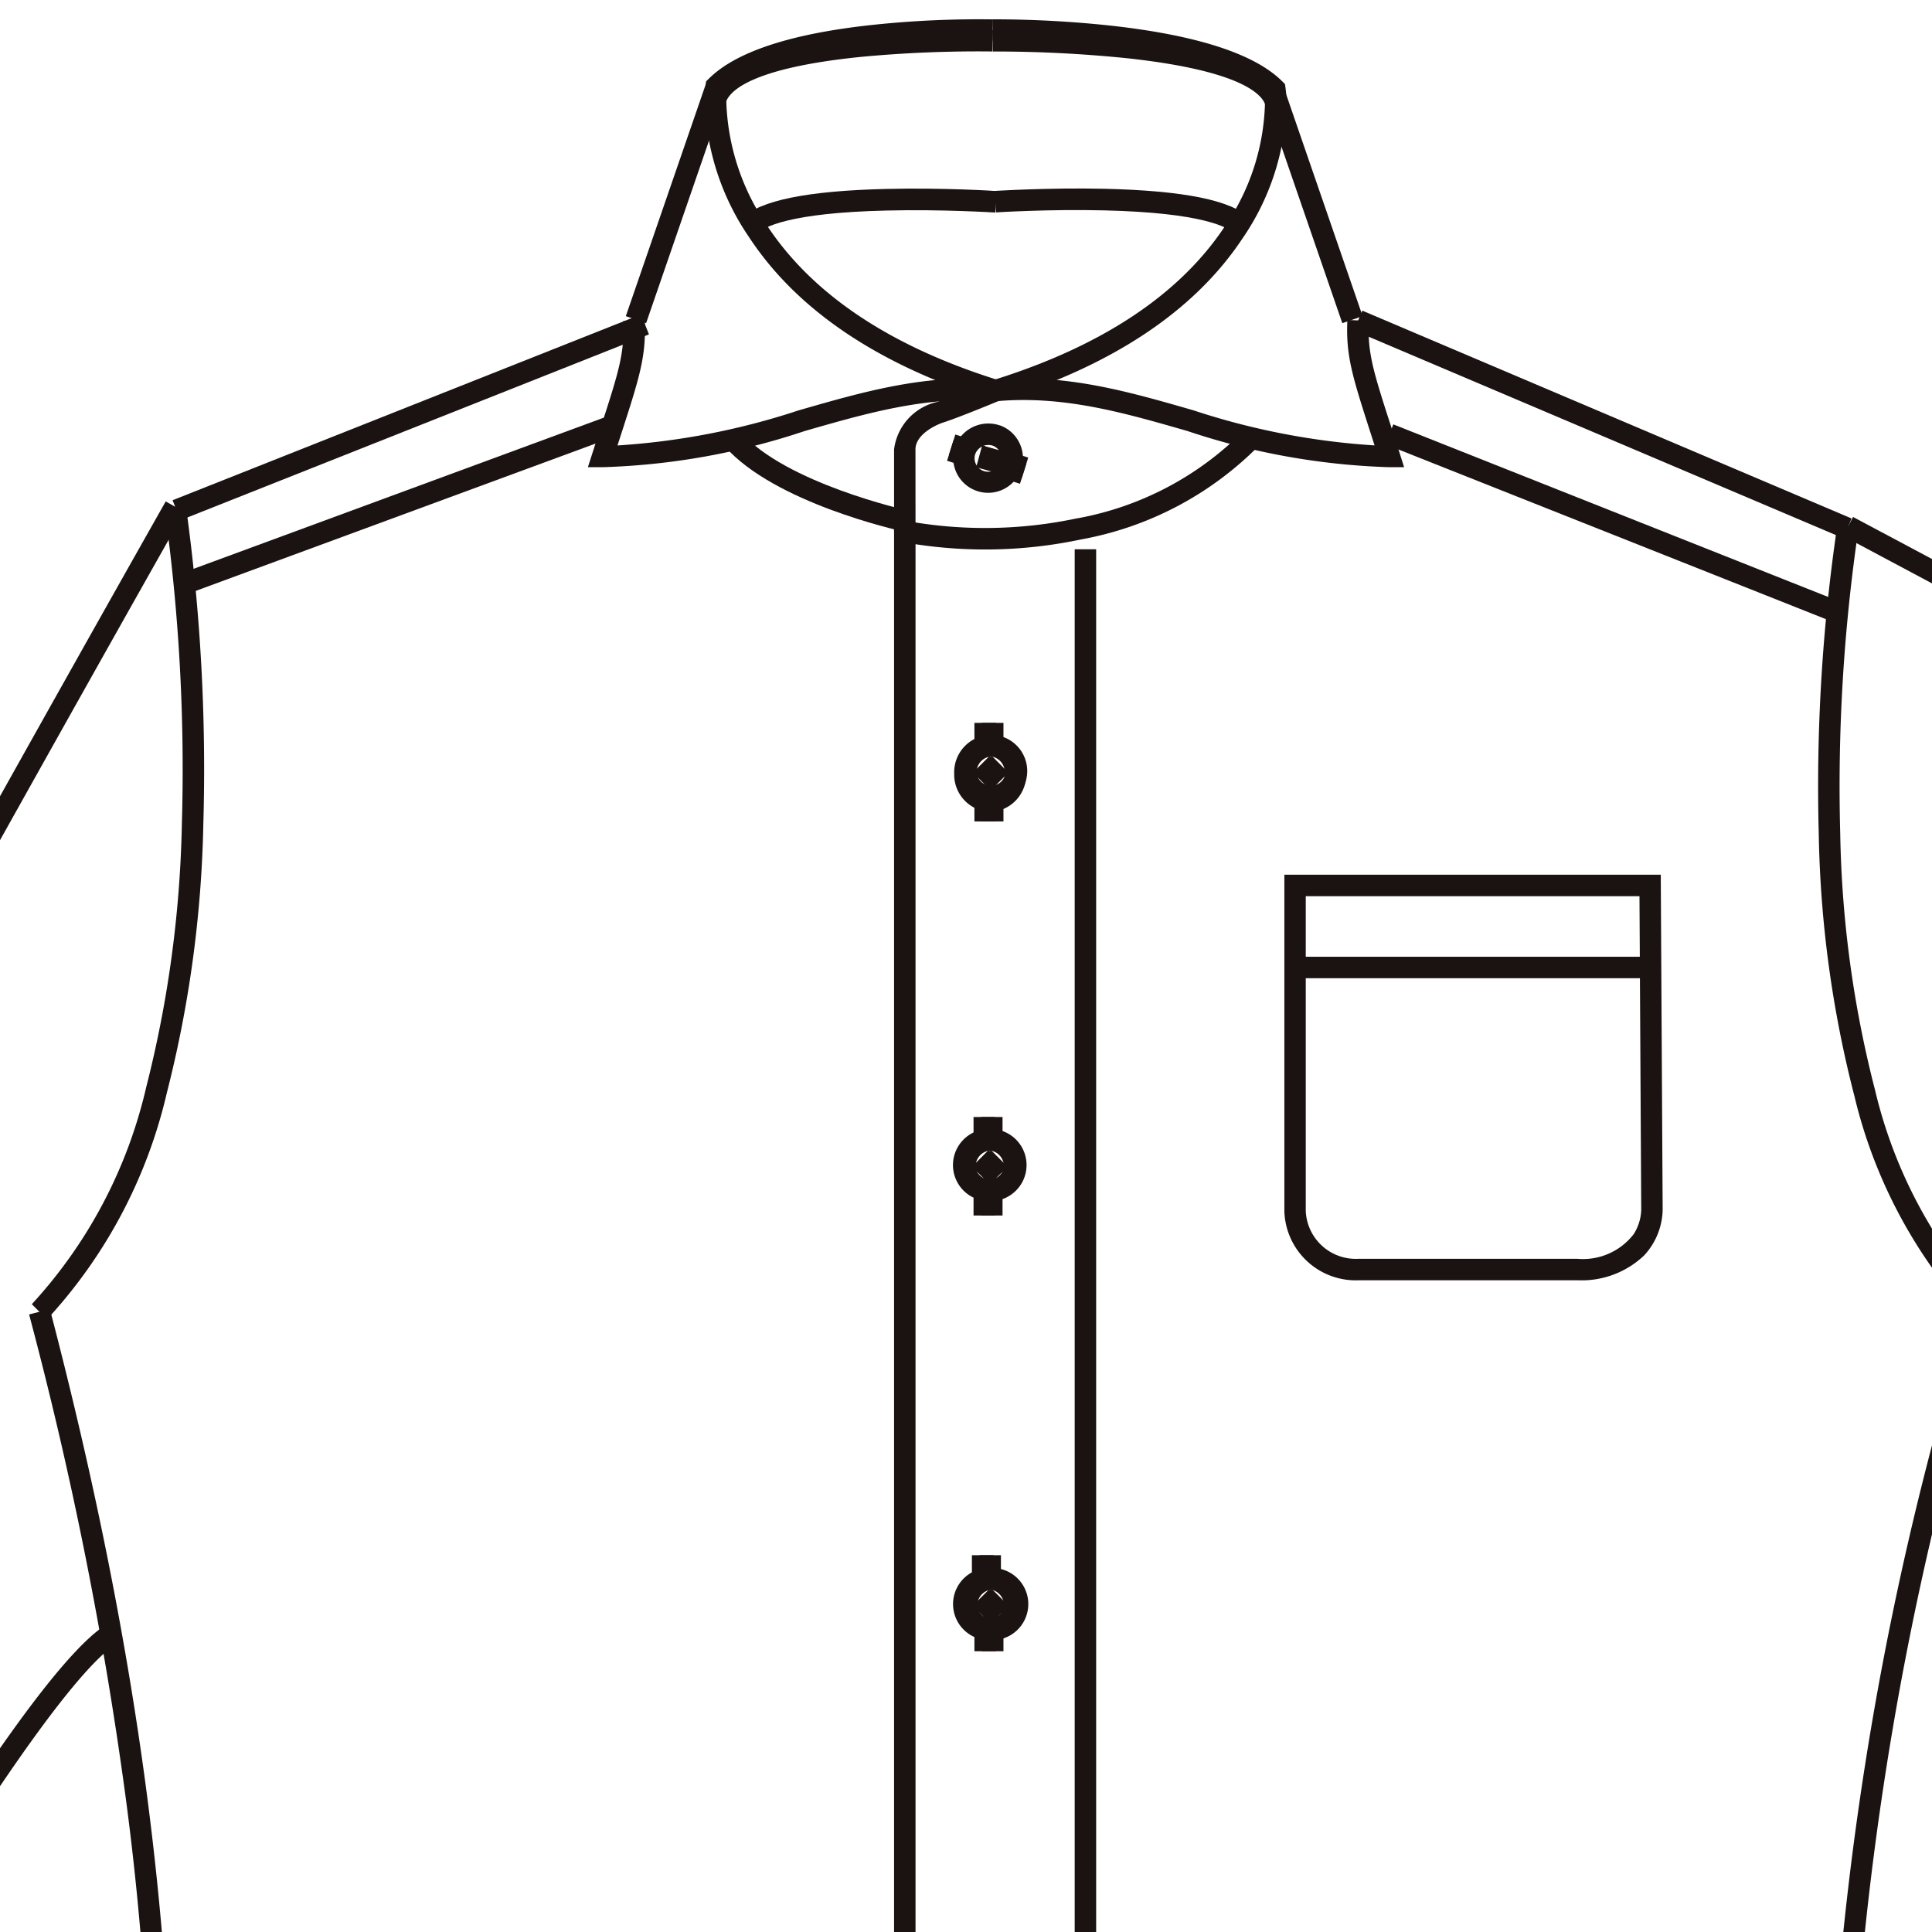 <svg xmlns="http://www.w3.org/2000/svg" xmlns:xlink="http://www.w3.org/1999/xlink" width="90" height="90" viewBox="0 0 90 90"><defs><clipPath id="a"><rect width="90" height="90" transform="translate(57.728 9.36)" fill="none"/></clipPath><clipPath id="c"><rect width="90" height="90"/></clipPath></defs><g id="b" clip-path="url(#c)"><g transform="translate(-57.728 -9.36)"><g clip-path="url(#a)"><path d="M162.035,134.973c-.665-.711-1.039-1.172-1.312-1.509a5.346,5.346,0,0,0-2.043-1.62l-.248-.432v-2.058h1v1.772a5.833,5.833,0,0,1,2.067,1.708c.2.244.451.557.837.988l4.733-7.146,22.286-33.543c-.92-2.576-9.02-25.306-11.23-33.7-1.165-4.429-2.555-6.791-3.516-7.993a4.594,4.594,0,0,0-1.794-1.543l.008,0-.1-.039L143.581,34.325l.47-.883,29.107,15.508a5.353,5.353,0,0,1,2.129,1.732,22.489,22.489,0,0,1,3.8,8.49c2.322,8.823,11.2,33.609,11.289,33.858l-.054.445L167.9,127.228l-5.086,7.679Z" fill="#1a1311"/><path d="M154.233,129.744l-.3-.078a26.942,26.942,0,0,0-8.151-3.486l-.343-.679,28-66.863.036-.07c.015-.025,1.556-2.557.963-4.289a2.179,2.179,0,0,0-1.421-1.337l.351-.936a3.159,3.159,0,0,1,2.017,1.952c.709,2.077-.826,4.747-1.038,5.1l-27.757,66.294a27.936,27.936,0,0,1,7.748,3.383l6.99-.437,3.465-5,12.441-18.957-.714-1.964-2.2.368L164.159,118.1l-.834-.552L173.6,102.008l.334-.217,2.822-.473.553.322.942,2.591-.052.445-12.589,19.182-3.607,5.209-.38.214Z" fill="#1a1311"/><path d="M22.6,10.14-.2.46.2-.46,22.988,9.22Z" transform="translate(120.993 24.292)" fill="#1a1311"/><path d="M147.071,169.195c-.375-5.674-1.036-11.568-1.737-17.809-1.32-11.762-2.684-23.925-2.532-37.4a149.775,149.775,0,0,1,6.756-43.673l.954.3A148.789,148.789,0,0,0,143.8,114c-.151,13.41,1.21,25.542,2.526,37.274.7,6.252,1.364,12.157,1.741,17.854Z" fill="#1a1311"/><path d="M1.177-.5A1.74,1.74,0,0,1,2.854,1.294,1.74,1.74,0,0,1,1.177,3.088,1.74,1.74,0,0,1-.5,1.294,1.74,1.74,0,0,1,1.177-.5Zm0,2.588a.743.743,0,0,0,.677-.794A.743.743,0,0,0,1.177.5.743.743,0,0,0,.5,1.294.743.743,0,0,0,1.177,2.088Z" transform="translate(102.678 44.094)" fill="#1a1311"/><path d="M.46,1.165-.353.354.353-.354l.813.811Z" transform="translate(103.487 44.946)" fill="#1a1311"/><path d="M.353,1.165-.353.457.46-.354l.706.708Z" transform="translate(103.487 44.947)" fill="#1a1311"/><path d="M.354.6-.354-.109l.245-.245L.6.354Z" transform="translate(103.769 45.229)" fill="#1a1311"/><path d="M-.109.6-.354.354.354-.354.6-.109Z" transform="translate(103.769 45.229)" fill="#1a1311"/><path d="M.354.6-.354-.109l.245-.245L.6.354Z" transform="translate(103.769 45.229)" fill="#1a1311"/><path d="M.351.428l-.7-.712.073-.072.7.712Z" transform="translate(103.855 45.316)" fill="#1a1311"/><path d="M103.82,85.767c-.055,0-.111,0-.166-.008a1.682,1.682,0,0,1,.164-3.357h.026a1.745,1.745,0,0,1,1.651,1.821l0,.026A1.676,1.676,0,0,1,103.82,85.767Zm-.015-2.365a.682.682,0,0,0-.053,1.361c.023,0,.046,0,.068,0a.679.679,0,0,0,.676-.6A.743.743,0,0,0,103.805,83.4Z" fill="#1a1311"/><path d="M.457,1.166-.354.353.354-.353,1.165.46Z" transform="translate(103.45 83.754)" fill="#1a1311"/><path d="M.354,1.166-.354.46.457-.353l.708.706Z" transform="translate(103.45 83.754)" fill="#1a1311"/><path d="M.353.6-.353-.112-.11-.354.6.354Z" transform="translate(103.734 84.041)" fill="#1a1311"/><path d="M-.11.6-.353.354.353-.354.6-.112Z" transform="translate(103.734 84.039)" fill="#1a1311"/><path d="M.353.6-.353-.112-.11-.354.6.354Z" transform="translate(103.734 84.041)" fill="#1a1311"/><path d="M.358.424l-.717-.7.073-.075.717.7Z" transform="translate(103.82 84.125)" fill="#1a1311"/><path d="M103.9,46.959a1.676,1.676,0,0,1-1.675-1.524l0-.025a1.746,1.746,0,0,1,1.651-1.815h.026a1.683,1.683,0,0,1,.159,3.358C104,46.957,103.952,46.959,103.9,46.959Zm-.678-1.606a.68.68,0,0,0,.678.606c.022,0,.044,0,.065,0a.683.683,0,0,0-.053-1.362A.744.744,0,0,0,103.221,45.353Z" fill="#1a1311"/><path d="M.354,1.165-.354.457.457-.354l.707.707Z" transform="translate(103.457 44.946)" fill="#1a1311"/><path d="M.457,1.165-.354.354.354-.354l.811.811Z" transform="translate(103.457 44.947)" fill="#1a1311"/><path d="M-.109.6-.354.354.354-.354.6-.109Z" transform="translate(103.739 45.229)" fill="#1a1311"/><path d="M.354.6-.354-.109l.245-.245L.6.354Z" transform="translate(103.739 45.229)" fill="#1a1311"/><path d="M-.109.6-.354.354.354-.354.6-.109Z" transform="translate(103.739 45.229)" fill="#1a1311"/><path d="M-.278.428-.351.356l.7-.712.073.072Z" transform="translate(103.826 45.316)" fill="#1a1311"/><path d="M103.932,85.767a1.676,1.676,0,0,1-1.672-1.518l0-.026a1.745,1.745,0,0,1,1.651-1.821h.026a1.682,1.682,0,0,1,.164,3.357C104.043,85.764,103.987,85.767,103.932,85.767Zm-.676-1.6a.679.679,0,0,0,.676.6c.023,0,.046,0,.068,0a.682.682,0,0,0-.053-1.361A.743.743,0,0,0,103.256,84.164Z" fill="#1a1311"/><path d="M.354,1.166-.354.46.457-.353l.708.706Z" transform="translate(103.493 83.754)" fill="#1a1311"/><path d="M.457,1.166-.354.353.354-.353,1.165.46Z" transform="translate(103.493 83.754)" fill="#1a1311"/><path d="M-.106.6-.351.356l.7-.711L.6-.114Z" transform="translate(103.776 84.041)" fill="#1a1311"/><path d="M.351.6l-.7-.711.245-.242L.6.356Z" transform="translate(103.776 84.039)" fill="#1a1311"/><path d="M-.106.6-.351.356l.7-.711L.6-.114Z" transform="translate(103.776 84.041)" fill="#1a1311"/><path d="M-.289.421-.361.346.361-.346l.072.075Z" transform="translate(103.862 84.125)" fill="#1a1311"/><path d="M15.728,163.672c-1.441-1.571-4.272-3.873-9.576-5.918a42.58,42.58,0,0,0-5.8-1.787l-.349-.7c5.551-11.819,17-34.741,40.027-76.821C53.794,53.283,65.333,32.921,65.448,32.718l.87.493c-.115.2-11.651,20.559-25.415,45.715-12.592,23.012-29.652,54.816-39.735,76.2a45.28,45.28,0,0,1,5.344,1.69A27.137,27.137,0,0,1,16,162.508l5.617-9.681c3.018-5.063,7.21-12.559,11.647-20.5C44.856,111.6,58,88.1,62.624,85.074l.547.837c-1.923,1.255-5.942,6.97-11.946,16.986-5.332,8.894-11.579,20.066-17.09,29.922-4.441,7.942-8.635,15.443-11.66,20.518l-5.945,10.248Z" fill="#1a1311"/><path d="M.184,9.122l-.369-.93L21.638-.465l.369.93Z" transform="translate(65.952 24.471)" fill="#1a1311"/><path d="M59.917,70.821l-.707-.707a22.317,22.317,0,0,0,5.327-10.1A53.843,53.843,0,0,0,66.2,47.744a87.847,87.847,0,0,0-.807-14.7l.988-.157A88.909,88.909,0,0,1,67.2,47.759,54.871,54.871,0,0,1,65.5,60.269,23.294,23.294,0,0,1,59.917,70.821Z" fill="#1a1311"/><path d="M149.681,70.819a23.137,23.137,0,0,1-5.569-10.407,52.234,52.234,0,0,1-1.659-12.2,83.14,83.14,0,0,1,.869-14.415l.986.166a82.079,82.079,0,0,0-.855,14.237,51.207,51.207,0,0,0,1.625,11.952,22.158,22.158,0,0,0,5.309,9.957Z" fill="#1a1311"/><path d="M20.787,8.788-.184.465.184-.465,21.155,7.858Z" transform="translate(122.451 29.594)" fill="#1a1311"/><path d="M.173,7.706l-.346-.938L19.466-.469l.346.938Z" transform="translate(66.473 29.254)" fill="#1a1311"/><path d="M.5.825h-1V0h1Z" transform="translate(103.62 43.034)" fill="#1a1311"/><path d="M.5.825h-1V0h1Z" transform="translate(103.973 43.034)" fill="#1a1311"/><path d="M.5.824h-1V0h1Z" transform="translate(103.503 81.807)" fill="#1a1311"/><path d="M.5.824h-1V0h1Z" transform="translate(103.855 81.807)" fill="#1a1311"/><path d="M.5.824h-1V0h1Z" transform="translate(103.62 85.457)" fill="#1a1311"/><path d="M.5.824h-1V0h1Z" transform="translate(103.973 85.457)" fill="#1a1311"/><path d="M.5.824h-1V0h1Z" transform="translate(103.62 46.801)" fill="#1a1311"/><path d="M.5.824h-1V0h1Z" transform="translate(103.973 46.801)" fill="#1a1311"/><path d="M103.814,65.316c-.054,0-.109,0-.164-.008a1.682,1.682,0,0,1,.162-3.357h.024a1.741,1.741,0,0,1,1.652,1.819l0,.025A1.676,1.676,0,0,1,103.814,65.316Zm-.013-2.364a.682.682,0,0,0-.054,1.361c.022,0,.045,0,.067,0a.679.679,0,0,0,.677-.6A.74.74,0,0,0,103.8,62.951Z" fill="#1a1311"/><path d="M.457,1.165-.354.354.354-.354l.811.811Z" transform="translate(103.445 63.304)" fill="#1a1311"/><path d="M.354,1.165-.354.457.457-.354l.707.707Z" transform="translate(103.445 63.304)" fill="#1a1311"/><path d="M.354.6-.354-.11l.242-.243L.6.353Z" transform="translate(103.729 63.588)" fill="#1a1311"/><path d="M-.112.6-.354.353.354-.353.6-.11Z" transform="translate(103.729 63.588)" fill="#1a1311"/><path d="M.354.6-.354-.11l.242-.243L.6.353Z" transform="translate(103.729 63.588)" fill="#1a1311"/><path d="M.356.424l-.712-.7.072-.073.712.7Z" transform="translate(103.813 63.674)" fill="#1a1311"/><path d="M103.855,65.316a1.677,1.677,0,0,1-1.673-1.52l0-.026a1.741,1.741,0,0,1,1.652-1.819h.024a1.682,1.682,0,0,1,.162,3.357C103.964,65.313,103.909,65.316,103.855,65.316Zm-.677-1.6a.68.68,0,0,0,.677.6c.022,0,.045,0,.067,0a.682.682,0,0,0-.054-1.361A.74.74,0,0,0,103.178,63.711Z" fill="#1a1311"/><path d="M.353,1.165-.353.457.461-.354l.706.708Z" transform="translate(103.413 63.304)" fill="#1a1311"/><path d="M.461,1.165-.353.354.353-.354l.814.811Z" transform="translate(103.413 63.304)" fill="#1a1311"/><path d="M-.107.6-.352.355l.7-.71L.6-.112Z" transform="translate(103.696 63.588)" fill="#1a1311"/><path d="M.352.6l-.7-.71.245-.243.7.71Z" transform="translate(103.696 63.588)" fill="#1a1311"/><path d="M-.107.6-.352.355l.7-.71L.6-.112Z" transform="translate(103.696 63.588)" fill="#1a1311"/><path d="M-.281.427-.354.354.354-.354l.073.073Z" transform="translate(103.782 63.674)" fill="#1a1311"/><path d="M.5.824h-1V0h1Z" transform="translate(103.579 61.394)" fill="#1a1311"/><path d="M.5.824h-1V0h1Z" transform="translate(103.93 61.394)" fill="#1a1311"/><path d="M.5.824h-1V0h1Z" transform="translate(103.579 65.159)" fill="#1a1311"/><path d="M.5.824h-1V0h1Z" transform="translate(103.93 65.159)" fill="#1a1311"/><path d="M59.853,169.894h-1c0-10.566,1.409-19.409,2.9-28.772,1.459-9.157,2.968-18.625,3.012-29.81a134.889,134.889,0,0,0-1.2-18.35,181.771,181.771,0,0,0-4.481-22.369l.967-.253c8.7,33.25,5.645,52.41,2.692,70.939C61.256,150.6,59.853,159.408,59.853,169.894Z" fill="#1a1311"/><path d="M.5,150.378h-1V0h1Z" transform="translate(108.291 34.947)" fill="#1a1311"/><path d="M115.23,20.242c-.289-.289-1.458-.973-6.063-1.082-2.6-.062-5.015.093-5.039.094l-.065-1c.025,0,2.484-.158,5.127-.1,3.7.088,5.91.537,6.747,1.374Z" fill="#1a1311"/><path d="M116.677,14.269c-.13-.466-1.02-1.612-6.48-2.2a60.965,60.965,0,0,0-6.223-.31l-.01-1a62.117,62.117,0,0,1,6.34.316c4.524.487,6.924,1.445,7.336,2.926Z" fill="#1a1311"/><path d="M103.972,28.028c-5.279-1.643-9.1-4.2-11.347-7.615a11.817,11.817,0,0,1-2.069-6.405,4.723,4.723,0,0,1,.045-.694l.023-.166.119-.118C92.02,11.754,94.65,10.9,98.561,10.5a46.921,46.921,0,0,1,5.421-.237l-.025,1a46.828,46.828,0,0,0-5.3.233c-3.49.363-5.931,1.1-7.081,2.13a3.763,3.763,0,0,0-.016.381v.007a10.792,10.792,0,0,0,1.9,5.854c2.119,3.212,5.756,5.638,10.809,7.211Z" fill="#1a1311"/><path d="M.473,11.032l-.945-.326L3.275-.163l.945.326Z" transform="translate(87.353 13.382)" fill="#1a1311"/><path d="M3.274,11.032-.473.163.473-.163,4.22,10.706Z" transform="translate(116.984 13.382)" fill="#1a1311"/><path d="M92.992,20.242l-.707-.707c.837-.837,3.044-1.287,6.747-1.374,2.643-.063,5.1.094,5.127.1l-.065,1c-.024,0-2.445-.156-5.045-.094C94.448,19.271,93.28,19.954,92.992,20.242Z" fill="#1a1311"/><path d="M91.539,14.142l-.963-.269c.415-1.482,2.771-2.418,7.2-2.862a59.2,59.2,0,0,1,6.2-.253l-.021,1a58.1,58.1,0,0,0-6.089.249C92.546,12.54,91.669,13.678,91.539,14.142Z" fill="#1a1311"/><path d="M100.377,185.523h-1v-152l.588.106a20.579,20.579,0,0,0,7.929-.122l.014,0a14.548,14.548,0,0,0,7.787-4.119l.712.7a15.544,15.544,0,0,1-8.312,4.4,21.565,21.565,0,0,1-7.718.224Z" fill="#1a1311"/><path d="M103.772,29.089a1.655,1.655,0,0,1,.54.091l.013,0a1.626,1.626,0,0,1,.951,2.095,1.627,1.627,0,0,1-3.074-1.061l0-.012A1.656,1.656,0,0,1,103.772,29.089Zm.208,1.034a.655.655,0,0,0-.825.4.627.627,0,1,0,.825-.4Z" fill="#1a1311"/><path d="M.849.794l-1-.317.3-.953,1,.317Z" transform="translate(103.395 30.604)" fill="#1a1311"/><path d="M.482,1.146-.482.882-.205-.132.759.132Z" transform="translate(103.684 30.247)" fill="#1a1311"/><path d="M.473.674l-.624-.2.3-.954.624.2Z" transform="translate(101.997 30.351)" fill="#1a1311"/><path d="M.473.674l-.624-.2.3-.954.624.2Z" transform="translate(102.082 30.081)" fill="#1a1311"/><path d="M.475.673-.15.477l.3-.954.625.2Z" transform="translate(104.768 31.222)" fill="#1a1311"/><path d="M.474.675l-.625-.2.3-.953.625.2Z" transform="translate(104.853 30.954)" fill="#1a1311"/><path d="M100.377,34.125h-1V30.294a2.6,2.6,0,0,1,2.007-2.211c.727-.236,2.525-.985,2.544-.993l.044-.016c5.057-1.573,8.69-3.978,10.8-7.148a10.577,10.577,0,0,0,1.884-5.789v-.008a3.784,3.784,0,0,0-.016-.383c-1.151-1.034-3.643-1.791-7.227-2.192a49.906,49.906,0,0,0-5.435-.294l-.012-1a51.053,51.053,0,0,1,5.559.3c4,.448,6.674,1.321,7.945,2.6l.118.118.023.166a4.736,4.736,0,0,1,.045.7A11.6,11.6,0,0,1,115.6,20.48c-2.235,3.362-6.04,5.9-11.311,7.543-.219.091-1.869.775-2.6,1.012-.455.147-1.315.6-1.315,1.259Z" fill="#1a1311"/><path d="M99.77,34.111c-.243-.053-5.973-1.336-8.275-3.952l.751-.661c2.085,2.37,7.683,3.624,7.739,3.636Z" fill="#1a1311"/><path d="M85.8,31.124h-.686l.21-.653c.124-.385.239-.74.345-1.068.891-2.75,1.16-3.58,1.091-5.088l1-.046c.077,1.69-.229,2.635-1.138,5.442l-.13.4a33.63,33.63,0,0,0,8.441-1.635c3.061-.881,5.952-1.714,9.24-1.426l-.087,1c-3.1-.272-5.907.536-8.875,1.39A32.685,32.685,0,0,1,85.8,31.124Z" fill="#1a1311"/><path d="M123.137,31.124h-.686a32.676,32.676,0,0,1-9.406-1.685c-2.969-.855-5.773-1.663-8.876-1.391l-.087-1c3.288-.288,6.179.544,9.24,1.426a33.622,33.622,0,0,0,8.439,1.635l-.135-.419c-.9-2.8-1.209-3.739-1.132-5.425l1,.046c-.069,1.505.2,2.332,1.085,5.071.108.333.224.693.35,1.085Z" fill="#1a1311"/></g></g><path d="M79.757,59.643a3.328,3.328,0,0,1-3.331-3.188c0-.066,0-.128,0-.184V40.748H93.96l.088,15.6a3.22,3.22,0,0,1-.862,2.134A4.216,4.216,0,0,1,90.1,59.64H79.892ZM77.422,41.748V56.271c0,.047,0,.092,0,.131v.007A2.331,2.331,0,0,0,79.86,58.64h10.22A2.982,2.982,0,0,0,92.7,57.489a2.238,2.238,0,0,0,.35-1.123v-.009l-.082-14.609Z" transform="translate(-16.595)" fill="#1a1311"/><path d="M16.561.5H0v-1H16.561Z" transform="translate(60.327 45.069)" fill="#1a1311"/></g></svg>